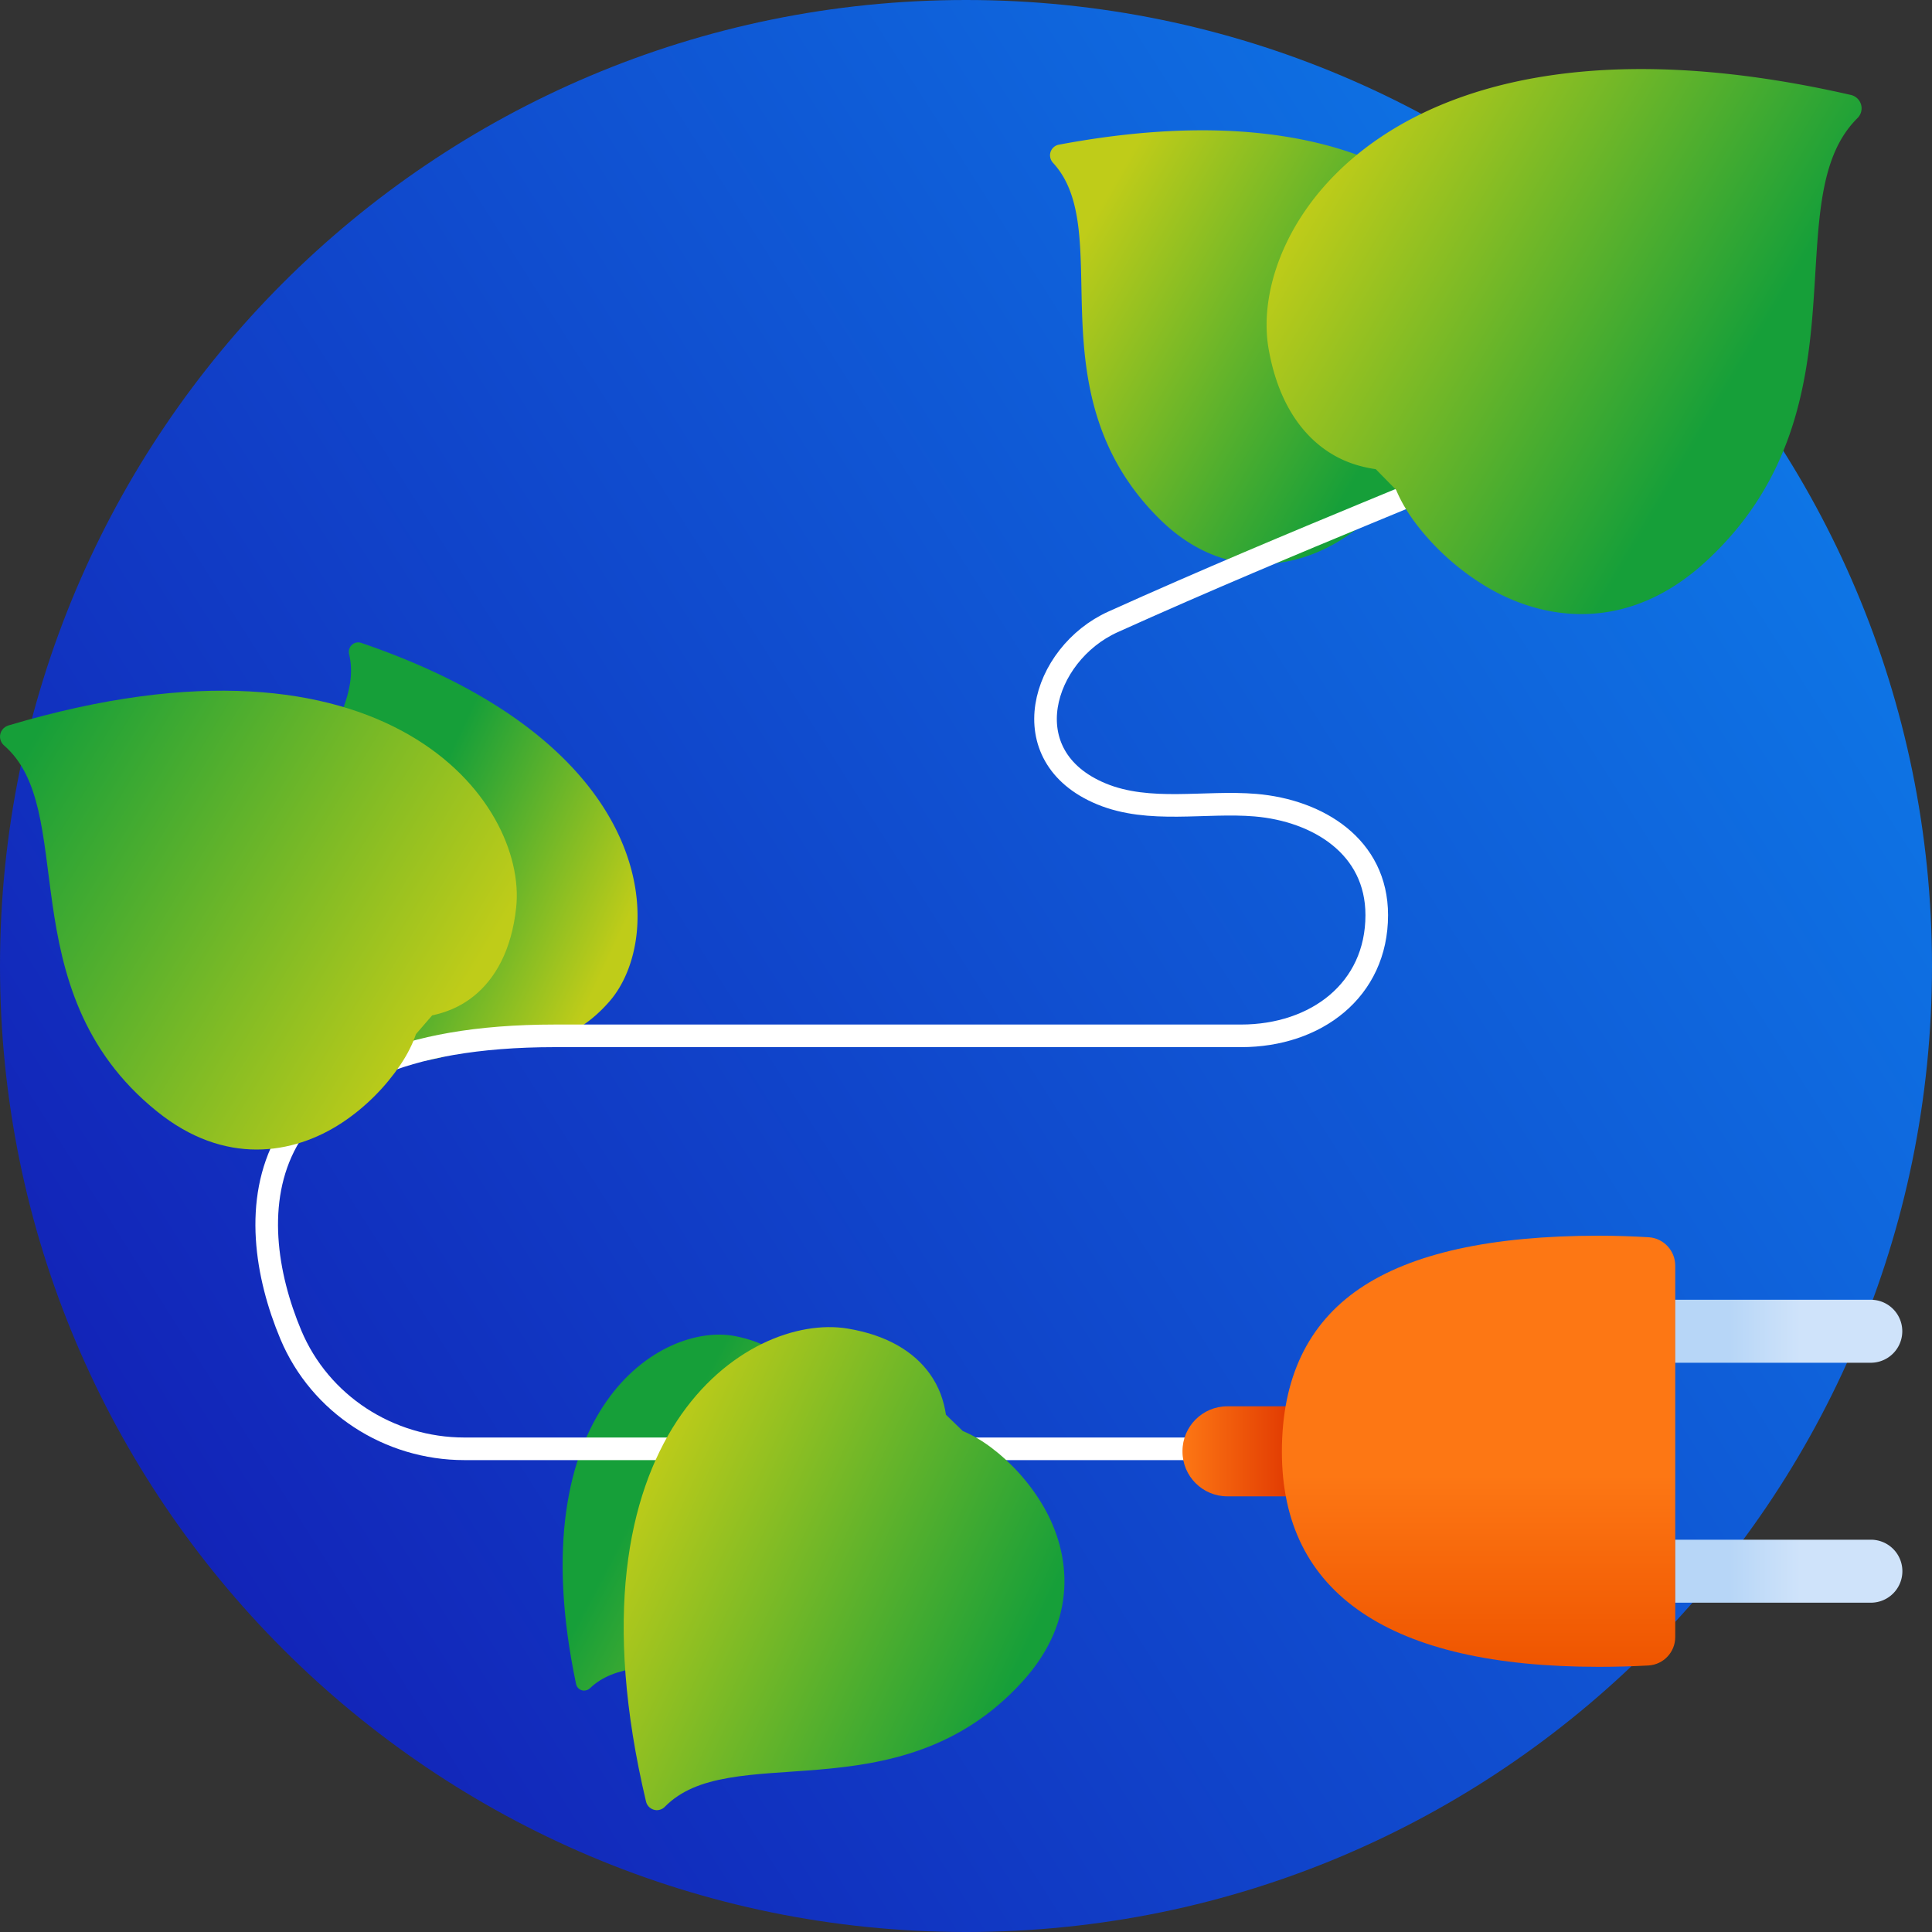 <svg width="400" height="400" fill="none" xmlns="http://www.w3.org/2000/svg"><rect width="100%" height="100%" fill="#333333" stroke="none"/><path d="M200 400c110.457 0 200-89.543 200-200S310.457 0 200 0 0 89.543 0 200s89.543 200 200 200Z" fill="url(#a)"/><path d="M294.621 94.38c2.72-.28 5.62-1.04 8.5-2.92 4.32-2.82 8.1-7.92 9.88-16.16 4.28-19.94-18.58-59.42-93.7-45.36a2.254 2.254 0 0 0-1.9 2.06c-.04.64.2 1.28.64 1.74 3.1 3.38 4.52 7.76 5.2 13.14.68 5.38.56 11.6.8 18.3.48 13.4 2.52 28.78 15.82 42.06 11.84 11.88 25.28 11.14 35.28 5.96 5-2.6 9.22-6.2 12.32-9.88 1.62-1.94 2.82-3.82 3.7-5.7l3.46-3.26v.02Z" fill="url(#b)"/><path d="M104.315 213.984c2.152.947 4.659 1.6 7.604 1.41 4.45-.295 9.443-2.548 14.248-8.044 11.615-13.287 11.092-52.939-51.328-74.228a1.937 1.937 0 0 0-2.297.758c-.293.484-.398 1.053-.251 1.6.919 3.875.125 7.813-1.63 12.172-1.755 4.359-4.47 9.033-7.123 14.214-5.285 10.36-10.236 22.89-5.85 38.599 3.886 14.045 14.31 19.204 24.024 19.52a35.457 35.457 0 0 0 13.432-2.253c2.048-.779 3.74-1.706 5.182-2.738l3.989-.989v-.021Z" fill="url(#c)"/><path d="M166.981 290.26c-.26-2.06-.88-4.24-2.36-6.4-2.22-3.24-6.16-6.02-12.46-7.24-15.22-2.92-44.86 15.12-32.9 72 .14.78.8 1.36 1.6 1.4.5 0 .96-.16 1.32-.52 2.52-2.42 5.82-3.56 9.9-4.18 4.08-.62 8.82-.62 13.9-.92 10.18-.6 21.84-2.4 31.72-12.74 8.84-9.2 8.04-19.4 3.94-26.92-2.06-3.76-4.86-6.9-7.72-9.2-1.5-1.2-2.96-2.08-4.38-2.72l-2.54-2.58-.02.02Z" fill="url(#d)"/><path d="M256.881 299.96H96.141c-15.6 0-29.88-9.22-35.92-23.6-10.3-24.54-10.14-61.9 54.68-61.9h142.04c15.52 0 28.1-9.46 28.1-25 0-14.22-12.18-21.66-25.12-22.76-10.44-.88-21.96 1.78-31.9-2.34-18.76-7.78-12.28-28.96 2.4-35.6 38.14-17.22 77.42-32.28 74.54-32" stroke="#fff" stroke-width="4.68" stroke-miterlimit="10"/><path d="M289.062 101.441c1 2.4 2.42 4.819 4.38 7.359 3.72 4.8 8.86 9.561 15.04 13.101 12.36 7.04 29.279 8.639 44.819-5.761 17.44-16.1 20.78-35.4 22.06-52.28.64-8.44.82-16.32 1.94-23.06 1.12-6.74 3.121-12.2 7.221-16.3.6-.56.92-1.34.9-2.16a2.857 2.857 0 0 0-2.301-2.7c-94.08-21.5-124.88 27.16-120.48 52.52 1.82 10.48 6.34 17.1 11.64 20.88 3.54 2.52 7.16 3.6 10.56 4.1l4.221 4.301Z" fill="url(#e)"/><path d="M89.424 210.236c2.85-.608 5.864-1.725 8.735-4.059 4.296-3.49 7.757-9.335 8.714-18.306 2.301-21.675-26.51-61.088-105.08-37.688-1.08.305-1.832 1.299-1.791 2.415.04.69.346 1.34.895 1.786 3.706 3.248 5.701 7.753 7.025 13.375 1.323 5.642 1.913 12.278 2.931 19.381 2.036 14.187 5.946 30.321 21.623 42.945 13.968 11.304 28.24 9.011 38.319 2.374 5.05-3.328 9.141-7.631 12.032-11.893 1.528-2.253 2.586-4.383 3.299-6.474l3.34-3.856h-.042Z" fill="url(#f)"/><path d="M346.78 331.82v-13.04h40.68a6.521 6.521 0 0 1 0 13.04h-40.68Z" fill="url(#g)"/><path d="M346.76 282.141v-13.04h40.68a6.521 6.521 0 0 1 0 13.04h-40.68Z" fill="url(#h)"/><path d="M244.82 300.52v-.08c0-5.12 4.16-9.28 9.28-9.28h14.82v18.64H254.1c-5.12 0-9.28-4.16-9.28-9.28Z" fill="url(#i)"/><path d="M341.36 256.16c3.08.2 5.48 2.78 5.48 5.88v76.9c0 3.12-2.44 5.7-5.54 5.88-3.28.18-6.72.28-10.3.28-21.6 0-37.94-3.74-49-11.22-11.06-7.48-16.6-18.6-16.6-33.32 0-15.2 5.36-26.46 16.08-33.76 10.72-7.3 27.22-10.96 49.52-10.96 3.6 0 7.06.12 10.36.32Z" fill="url(#j)"/><path d="M195.84 292.86c-.42-2.76-1.34-5.68-3.4-8.52-3.1-4.28-8.48-7.88-16.98-9.28-20.56-3.38-59.74 21.86-41.72 97.88.22 1.06 1.14 1.8 2.2 1.84.66 0 1.3-.26 1.74-.74 3.3-3.34 7.7-5 13.16-5.94 5.44-.96 11.82-1.14 18.66-1.72 13.66-1.16 29.24-3.98 42.16-18.2 11.54-12.66 10.14-26.36 4.36-36.32-2.9-4.98-6.78-9.12-10.7-12.08-2.06-1.56-4.04-2.7-5.98-3.5l-3.5-3.38v-.04Z" fill="url(#k)"/><defs><linearGradient id="a" x1="31.159" y1="307.279" x2="368.821" y2="92.741" gradientUnits="userSpaceOnUse"><stop stop-color="#1224B8"/><stop offset="1" stop-color="#0E75E5"/></linearGradient><linearGradient id="b" x1="217.263" y1="60.856" x2="298.551" y2="107.659" gradientUnits="userSpaceOnUse"><stop stop-color="#BFCC19"/><stop offset=".79" stop-color="#169F39"/></linearGradient><linearGradient id="c" x1="55.894" y1="165.824" x2="126.007" y2="198.774" gradientUnits="userSpaceOnUse"><stop offset=".38" stop-color="#169F39"/><stop offset="1" stop-color="#BFCC19"/></linearGradient><linearGradient id="d" x1="116.391" y1="304.127" x2="189.83" y2="342.743" gradientUnits="userSpaceOnUse"><stop offset=".21" stop-color="#169F39"/><stop offset="1" stop-color="#BFCC19"/></linearGradient><linearGradient id="e" x1="262.064" y1="56.871" x2="365.225" y2="117.458" gradientUnits="userSpaceOnUse"><stop stop-color="#BFCC19"/><stop offset=".79" stop-color="#169F39"/></linearGradient><linearGradient id="f" x1="-17.326" y1="192.812" x2="70.822" y2="246.224" gradientUnits="userSpaceOnUse"><stop stop-color="#169F39"/><stop offset="1" stop-color="#BFCC19"/></linearGradient><linearGradient id="g" x1="393.98" y1="325.3" x2="346.78" y2="325.3" gradientUnits="userSpaceOnUse"><stop offset=".45" stop-color="#CFE3FA"/><stop offset=".76" stop-color="#B7D6F7"/></linearGradient><linearGradient id="h" x1="393.96" y1="275.621" x2="346.76" y2="275.621" gradientUnits="userSpaceOnUse"><stop offset=".45" stop-color="#CFE3FA"/><stop offset=".76" stop-color="#B7D6F7"/></linearGradient><linearGradient id="i" x1="244.82" y1="300.48" x2="268.92" y2="300.48" gradientUnits="userSpaceOnUse"><stop stop-color="#FD7714"/><stop offset="1" stop-color="#DF3500"/></linearGradient><linearGradient id="j" x1="306.12" y1="255.84" x2="306.12" y2="345.1" gradientUnits="userSpaceOnUse"><stop offset=".555" stop-color="#FD7714"/><stop offset="1" stop-color="#EF5500"/></linearGradient><linearGradient id="k" x1="129" y1="312.5" x2="230" y2="359.5" gradientUnits="userSpaceOnUse"><stop stop-color="#BFCC19"/><stop offset=".79" stop-color="#169F39"/></linearGradient></defs></svg>